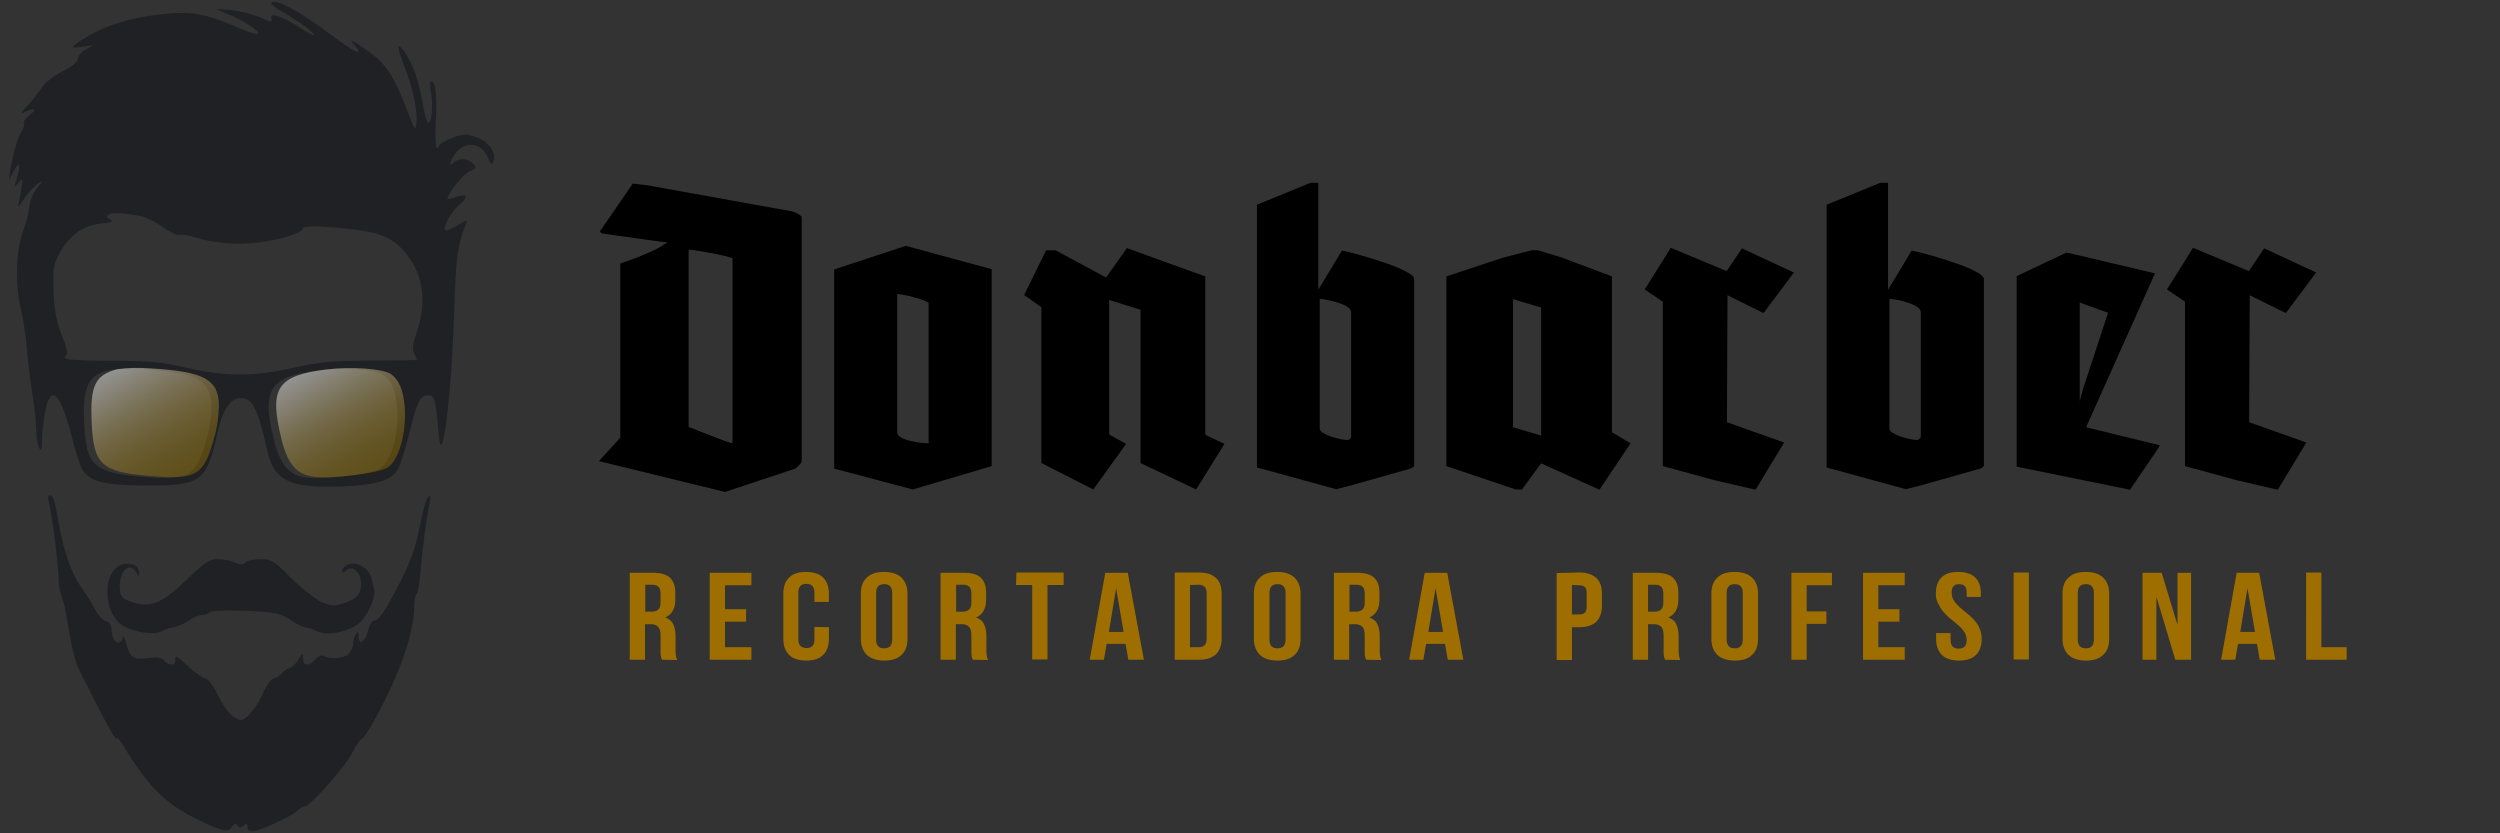 <?xml version="1.0" encoding="utf-8"?>
<!-- Generator: Adobe Illustrator 23.0.3, SVG Export Plug-In . SVG Version: 6.00 Build 0)  -->
<svg version="1.1" id="Layer_1" xmlns="http://www.w3.org/2000/svg" xmlns:xlink="http://www.w3.org/1999/xlink" x="0px" y="0px"
	 viewBox="0 0 900 300" style="enable-background:new 0 0 900 300;" xml:space="preserve">
<rect x="0" y="0" width="900" height="300" fill="#333333" stroke="none"/>
<style type="text/css">
	.st0{fill:#202124;}
	.st1{opacity:0.47;}
	.st2{fill:url(#SVGID_1_);}
	.st3{fill:url(#SVGID_2_);}
	.st4{display:none;}
	.st5{display:inline;fill:#9E6F00;}
	.st6{fill:#9E6F00;}
</style>
<path class="st0" d="M97.6,1.1c-0.3,0.3,1.8,2,4.8,3.6c5.8,3.4,10.7,7,10.7,8c0,0.3-2.4-0.9-5.2-2.8c-6.4-4.2-11.2-5.7-10.2-3.2
	c0.5,1.4-0.1,1.3-4.2-0.5C90.1,4.9,86.6,4,83.1,3.6l-5.5-0.4l5.9,2.5c5.7,2.4,11.3,6.6,8.9,6.6c-2.7-0.7-5.4-1.7-7.9-2.9
	c-11.4-4.7-16.1-5.5-27-4.2c-11.2,1.3-20,4.1-26.6,8.3c-1.7,0.9-3.3,2.1-4.8,3.4c0,0.3,1.7,0.2,3.8-0.1l3.7-0.6l-2.7,1.6
	c-1.6,0.9-2.8,2.3-2.8,3.3c0,1.1-2.1,2.8-5.6,4.6c-3.1,1.6-6.3,4.1-7.2,5.5c-1.5,2.3-3.3,4.5-5.1,6.5c-2.6,2.7-3,3.5-1.4,2.7
	c3.6-1.8,4.8-1.2,1.9,1c-1.4,1.1-2.4,2.5-2.1,3c0.3,0.4-0.1,1.9-0.9,3.1c-1.4,2.3-2.9,7.4-4,13.8l-0.5,3.5L4.7,62
	c2.6-4.8,3-2.9,0.8,4c-0.5,1.6-0.4,1.6,1.1-0.2C8.3,63.9,8.3,64,7.7,68c-0.3,2-0.7,4-1.2,6c-0.3,1,0.5,0.1,1.8-1.9
	c1.3-2.1,2.9-3.9,4.7-5.5l2.4-1.6L13,68.2c-1.4,1.9-2.2,4.1-2.5,6.4c-0.4,3-1.2,6-2.3,8.9c-2.5,6.9-2.8,19.1-0.7,27.7
	c1,4.5,1.7,9,2.1,13.6c0.3,4.4,1.3,12.2,2.1,17.2c0.7,4.5,1.2,9,1.4,13.5c-0.1,2,0.3,4,1,5.8c0.7,1.1,1,0.5,1-2.4
	c0.1-3.5,0.5-6.9,1.1-10.3c1.9-10.8,5.5-7.6,9.6,8.4c1.3,5.4,3.1,10.9,3.9,12.1c2.9,4.4,7.7,5.6,22.9,5.7c20.1,0,21.7-1.2,25.9-19.9
	c1.8-7.6,4.6-11.6,8.2-11.6c4.2,0,6.2,4,9.5,18.8c2.4,11.1,8.2,13.8,27.3,13c12.7-0.6,17.7-2.3,19.9-6.5c0.9-1.6,2.7-7.5,4.1-13.2
	c2.7-11,3.8-13.1,6.7-13.1c2.2,0,2.6,1.3,3.5,11.5c0.5,6.1,0.9,7.4,1.5,5.7c1.7-4.6,3.7-27,4.3-47.3c0.6-19.1,1.2-24.2,4.2-31.4
	c0.7-1.8,0.6-1.8-3,0.3c-2.1,1.3-4.1,2.1-4.4,1.8c-1-1,2.1-6.7,5.1-9.2c3.5-2.9,2.8-4.3-1.3-2.7c-1.7,0.6-3,0.8-3,0.4
	c0-1.7,6.3-9.4,8.1-9.8c1-0.3,1.9-0.8,1.9-1.2c0-1.4-2.5-3.1-4.5-3.1c-1.2,0-2.4,0.4-3.3,1.2c-2,2-1.4-0.7,0.9-3.6
	c3.4-4.3,9.3-3.4,11.4,1.8c1.1,2.5,1.5,2.8,2,1.4c1.2-3-1.7-7.2-6.1-8.7c-3.7-1.3-4.6-1.3-8.8,0.3c-2.5,1-4.6,2.2-4.6,2.7
	s-0.4,0.9-0.9,0.9l0,0c-0.4,0-0.6-4.2-0.3-9.4c0.5-9.5-0.1-14.6-1.7-14.6c-0.5,0-0.5,1.9,0,4.2c0.8,4.5,0.2,10.8-1.1,10.8
	c-0.4,0-1.3-3.3-2-7.3c-1.4-8.1-3.4-13.9-6.3-18c-3-4.3-3.1-2.5-0.4,4.5c3.2,8,5,16.3,4.5,20.8c-0.3,3.2-0.6,2.8-3.7-5.5
	c-4.3-11.2-7.2-15.7-13-19.9c-6.5-4.6-8-5.4-5.7-2.8c3.7,4.3,0.8,3.2-7-2.6C107.1,3.5,99.4-0.6,97.6,1.1z M51.3,77.9
	c2.6,0.9,5.1,2.2,7.3,3.9c2.6,1.8,5.4,3.1,6.1,2.8s2.8,0,4.7,0.6c7.6,2.4,15.6,3.1,23.5,2.1c8.7-1.1,16.2-3.5,16.2-5.2
	c0-1.1,12-0.5,21.7,1c7.7,1.2,11.8,3.5,16,9c5.7,7.5,6.8,16.8,3.3,27.3c-1.5,4.4-1.8,6.5-1,7.9c0.4,0.7,0.7,1.4,1,2.2
	c0,0.2-7.5,0.3-16.8,0.3c-14.1,0.1-18.3,0.5-27.2,2.5c-13.9,3.3-25,3.3-39,0.1c-8.8-2.1-13.2-2.5-27.2-2.5
	c-15.4-0.1-18.4-0.5-15.9-2.1c0.5-0.3-0.2-3.3-1.6-6.8c-2-4.8-2.7-8.4-3.1-15.7c-0.3-8.5-0.1-10,2-13.9c3.5-6.5,8.6-10.3,14.9-10.9
	c4-0.4,4.8-0.7,3.4-1.5s-1.5-1.1-0.4-1.8C40.5,76.4,44.3,76.6,51.3,77.9z M65,134.5c7.9,1.5,11.1,5,11.1,12
	c-0.1,3.5-0.5,6.9-1.4,10.3c-4,14.9-6.2,16.3-24,14.8c-17-1.5-19.7-4.1-20.4-19.2c-0.8-17.1,2.9-20.5,20.8-19.5
	C55.7,133.2,60.4,133.7,65,134.5z M137.9,134.9c3.5,2.3,5.2,7.4,5.2,15.1c-0.1,8.3-2.6,16-6.1,18.5c-3,2.2-21.6,4.5-27.6,3.3
	c-5.6-1-8.7-4.9-10.8-13.5c-4.5-18.3-1.6-22.8,16.3-25C123.7,132.2,134.9,133,137.9,134.9L137.9,134.9z"/>
<path class="st0" d="M17.5,180.5c1.1,3.4,3.5,22.7,3.6,27.6c0,2,0.3,4.1,0.9,6c0.9,2.7,1.6,5.4,2,8.2c1.8,10.9,3,16,4.5,18.8
	c0.7,1.5,3.3,6.5,5.6,11.1c4.9,9.8,8,15,8,13.6c0-0.6,1,0.6,2.2,2.5c9.3,15.3,15.4,21.3,27.8,27.2c8.3,3.9,9.9,4.3,11.4,2.2
	c0.9-1.2,1.5-1.4,2-0.5c0.6,0.9,1.1,0.9,2.2,0s1.4-0.8,1.4,0.5c0,0.9,0.7,1.6,1.6,1.6l0,0c2.4,0,13.5-5,16-7.2
	c0.8-0.8,1.9-1.5,3-1.8c1.9,0,14.5-14.2,17-19.1c1.3-2.8,3.1-5.2,3.9-5.5s4.4-6.5,8-13.7c6.7-13.4,10.5-25.5,10.5-33.7
	c0-2.1,0.4-4.1,0.9-4.4c0.4-0.3,1.1-4,1.4-8.3c0.7-8.4,1.8-16.7,3.3-25c0.5-2.2,0.4-2.6-0.6-1.6c-0.7,0.6-2.1,5.5-3.1,11
	c-1.9,9.4-4,14.6-11.5,28c-1.6,2.9-3.6,5.3-4.5,5.3s-1.9,1.4-2.5,3.7c-1,4.2-3.4,5.7-3.4,2.1c0-1.8-0.2-2-1-0.8
	c-0.6,1.1-1,2.3-1,3.6c-0.1,1.4-0.8,2.7-1.8,3.7c-1.7,1.5-6.7,1.8-8.8,0.5c-0.6-0.4-1.9,0.1-2.9,1.2c-2.4,2.7-4.5,2.5-4.5-0.3
	c-0.1-2.1-0.1-2.1-1.8,0.6c-0.9,1.5-2.2,2.7-2.8,2.7c-1.1,0.4-2.2,1.1-2.9,2c-0.8,1-1.9,1.7-3.2,2c-0.7,0-2.4,2.4-3.7,5.2
	c-1.2,2.8-2.9,5.5-5,7.8c-2.5,2.3-2.9,2.4-5.4,0.9c-1.6-0.9-3.9-3.9-5.7-7.7c-1.7-3.4-3.7-6.2-4.5-6.2s-3.5-1.8-5.9-4
	c-4.9-4.5-5.1-4.6-5.1-2.5c0,1.9-2.4,1.9-4,0c-0.9-1.1-2.5-1.3-5.9-0.9c-5.4,0.6-6.4-0.1-7.9-5.6c-0.6-1.9-1.1-2.7-1.1-1.8
	c-0.1,1-0.7,1.8-1.5,1.8c-1.5,0-2.6-2.1-2.6-5.2c0-1.2-0.8-2.2-2-2.5s-3-2.4-4.1-4.6c-1.5-2.8-3.2-5.4-5-8c-3.2-4.4-6.2-13-7.9-22.9
	c-1.5-8.3-1.9-9.8-3.2-9.8C17.3,178.3,17.1,179.2,17.5,180.5z"/>
<path class="st0" d="M67.7,208.2c-8.8,8.6-13.2,10.6-19,8.9c-4.8-1.4-5.6-2.3-5.6-6.1c0-5.7,3.7-8.8,5.9-5c1,1.7,1,1.7,1.1,0.1
	c0-2.5-3.3-4-6.4-2.8c-7.3,2.7-6.5,18.4,1.1,22.3c4.3,2.2,10.8,3,13.3,1.7c1.5-0.8,3.1-1.3,4.8-1.6c1.9-0.5,3.7-1.3,5.3-2.4
	c1.4-1.1,3-1.7,4.7-2c1,0.1,1.9-0.2,2.6-0.9c0.7-1,19.7-0.7,24.1,0.5c2,0.6,4,1.5,5.7,2.7c1.3,1,2.9,1.8,4.5,2.2
	c1.6,0.3,3.1,0.8,4.5,1.5c4,1.9,12.7-0.2,15.9-3.8c2.7-3,5.2-9.2,4.5-11.3c-0.2-0.8-0.7-2.6-1-4.1c-0.8-3.6-5.7-6.3-8.6-4.8
	c-1.1,0.6-2,1.6-2,2.2c0,0.7,0.4,0.7,1.4-0.1c3.3-2.8,6.8,2.6,5,7.7c-0.6,1.6-2.3,2.9-5.3,3.9c-4,1.3-4.7,1.3-8.5-0.3
	c-2.3-1.1-7.1-4.9-10.9-8.6c-6.2-6.3-7-6.8-11-6.8c-2.4,0-4.8,0.5-5.5,1.2c-0.9,0.9-1.8,0.9-3.7,0c-2-0.8-4.1-1.2-6.2-1.2
	C75.4,201.3,73.9,202.3,67.7,208.2z"/>
<g class="st1">
	
		<linearGradient id="SVGID_1_" gradientUnits="userSpaceOnUse" x1="44.16" y1="-526.959" x2="67.693" y2="-567.718" gradientTransform="matrix(1 0 0 -1 0 -396)">
		<stop  offset="0" style="stop-color:#FFFFFF"/>
		<stop  offset="2.516000e-02" style="stop-color:#FAF9F4"/>
		<stop  offset="0.185" style="stop-color:#DFD5B5"/>
		<stop  offset="0.343" style="stop-color:#C7B67D"/>
		<stop  offset="0.495" style="stop-color:#B49C50"/>
		<stop  offset="0.64" style="stop-color:#A5892D"/>
		<stop  offset="0.776" style="stop-color:#9A7B14"/>
		<stop  offset="0.9" style="stop-color:#937205"/>
		<stop  offset="1" style="stop-color:#916F00"/>
	</linearGradient>
	<path class="st2" d="M42.3,132.9c-8.1,2.1-9.9,5.9-9.3,19.2c0.7,15.1,3.4,17.7,20.4,19.2c17.8,1.5,20,0.1,24-14.8
		c0.9-3.4,1.3-6.8,1.4-10.3c0-9.6-5.3-12.5-25-13.6C50,132.3,46.1,132.4,42.3,132.9z"/>
	
		<linearGradient id="SVGID_2_" gradientUnits="userSpaceOnUse" x1="112.306" y1="-527.839" x2="134.907" y2="-566.986" gradientTransform="matrix(1 0 0 -1 0 -396)">
		<stop  offset="0" style="stop-color:#FFFFFF"/>
		<stop  offset="2.516000e-02" style="stop-color:#FAF9F4"/>
		<stop  offset="0.185" style="stop-color:#DFD5B5"/>
		<stop  offset="0.343" style="stop-color:#C7B67D"/>
		<stop  offset="0.495" style="stop-color:#B49C50"/>
		<stop  offset="0.64" style="stop-color:#A5892D"/>
		<stop  offset="0.776" style="stop-color:#9A7B14"/>
		<stop  offset="0.9" style="stop-color:#937205"/>
		<stop  offset="1" style="stop-color:#916F00"/>
	</linearGradient>
	<path class="st3" d="M117.6,133c-17.9,2.2-20.8,6.7-16.3,25c2.1,8.6,5.2,12.5,10.8,13.5c6,1.2,24.6-1.1,27.6-3.3
		c3.5-2.5,6-10.2,6.1-18.5c0-7.7-1.7-12.8-5.2-15.1C137.6,132.7,126.4,131.9,117.6,133z"/>
</g>
<g id="Layer_x0020_1_1_" class="st4">
	<path class="st5" d="M235.1,203.8c2.8,0,4.9,0.8,6.3,2.3c1.4,1.5,2.1,3.7,2.1,6.6v4.7c0,2.9-0.7,5.1-2.1,6.6
		c-1.4,1.5-3.5,2.3-6.3,2.3h-2.7v13.5h-5.6V204L235.1,203.8L235.1,203.8z M232.4,208.9V221h2.7c0.9,0,1.6-0.2,2-0.7s0.7-1.4,0.7-2.7
		v-5.4c0-1.3-0.2-2.2-0.7-2.7s-1.2-0.7-2-0.7L232.4,208.9L232.4,208.9z M272.2,239.6c-0.1-0.2-0.1-0.5-0.2-0.7s-0.1-0.5-0.2-0.8
		c0-0.3-0.1-0.7-0.1-1.2s0-1.1,0-1.8v-5.6c0-1.7-0.3-2.8-0.9-3.5s-1.5-1-2.8-1h-2v14.6h-5.6v-35.8h8.5c2.9,0,5.1,0.7,6.4,2
		c1.3,1.4,2,3.4,2,6.2v2.8c0,3.7-1.2,6.1-3.7,7.3c1.4,0.6,2.4,1.5,2.9,2.8s0.8,2.9,0.8,4.8v5.5c0,0.9,0,1.7,0.1,2.3
		c0.1,0.7,0.2,1.3,0.5,2L272.2,239.6L272.2,239.6z M266,208.9v11h2.2c1.1,0,1.9-0.3,2.5-0.8s0.9-1.5,0.9-3v-3.5
		c0-1.3-0.2-2.2-0.7-2.8s-1.2-0.9-2.2-0.9H266L266,208.9z M300.4,231.4c0,1.3,0.3,2.2,0.8,2.7s1.2,0.8,2.1,0.8s1.6-0.3,2.1-0.8
		s0.8-1.4,0.8-2.7V212c0-1.3-0.3-2.2-0.8-2.7s-1.2-0.8-2.1-0.8s-1.6,0.3-2.1,0.8s-0.8,1.4-0.8,2.7V231.4z M294.8,212.4
		c0-2.9,0.7-5.1,2.2-6.7c1.5-1.6,3.6-2.3,6.3-2.3c2.8,0,4.9,0.8,6.3,2.3c1.5,1.6,2.2,3.8,2.2,6.7V231c0,2.9-0.7,5.1-2.2,6.7
		c-1.5,1.6-3.6,2.3-6.3,2.3c-2.8,0-4.9-0.8-6.3-2.3c-1.5-1.6-2.2-3.8-2.2-6.7V212.4z M335.5,219.7h7.3v5.1h-7.3v14.8h-5.6v-35.8
		h14.9v5.1h-9.3V219.7L335.5,219.7z M367.4,218.9h7.7v5.1h-7.7v10.5h9.7v5.1h-15.4v-35.8h15.4v5.1h-9.7
		C367.4,208.9,367.4,218.9,367.4,218.9z M394.1,212.4c0-2.9,0.7-5.1,2.1-6.7c1.4-1.6,3.5-2.3,6.2-2.3c2.8,0,4.8,0.8,6.2,2.3
		c1.4,1.6,2.1,3.8,2.1,6.7v1.4h-5.3V212c0-1.3-0.2-2.2-0.7-2.7s-1.2-0.8-2.1-0.8s-1.6,0.3-2.1,0.8s-0.7,1.4-0.7,2.7
		c0,1.2,0.3,2.3,0.8,3.3c0.5,0.9,1.2,1.8,2,2.7c0.8,0.8,1.7,1.7,2.6,2.5s1.8,1.8,2.6,2.7c0.8,1,1.5,2.1,2,3.4
		c0.5,1.3,0.8,2.7,0.8,4.5c0,2.9-0.7,5.1-2.1,6.7c-1.4,1.6-3.5,2.3-6.3,2.3s-4.9-0.8-6.3-2.3c-1.4-1.6-2.1-3.8-2.1-6.7v-2.5h5.3v2.8
		c0,1.3,0.3,2.2,0.8,2.7s1.2,0.8,2.1,0.8s1.6-0.3,2.1-0.8s0.8-1.4,0.8-2.7c0-1.2-0.3-2.3-0.8-3.3c-0.5-0.9-1.2-1.8-2-2.7
		c-0.8-0.8-1.7-1.7-2.6-2.5s-1.8-1.7-2.6-2.7c-0.8-1-1.5-2.1-2-3.4C394.4,215.6,394.2,214.1,394.1,212.4L394.1,212.4z M426.8,234.5
		c0.3,0,0.6,0,1,0s0.7,0,1,0c0.9,0,1.6-0.2,2.3-0.7c0.6-0.4,0.9-1.4,0.9-2.8v-27.3h5.6v26.9c0,1.8-0.2,3.3-0.7,4.5
		c-0.4,1.2-1,2.1-1.8,2.7c-0.8,0.7-1.6,1.1-2.6,1.4c-1,0.3-2,0.4-3,0.4c-0.5,0-1,0-1.4,0s-0.9,0-1.3-0.1V234.5L426.8,234.5z
		 M460.9,231.4c0,1.3,0.3,2.2,0.8,2.7s1.2,0.8,2.1,0.8s1.6-0.3,2.1-0.8s0.8-1.4,0.8-2.7V212c0-1.3-0.3-2.2-0.8-2.7s-1.2-0.8-2.1-0.8
		s-1.6,0.3-2.1,0.8s-0.8,1.4-0.8,2.7V231.4z M455.2,212.4c0-2.9,0.7-5.1,2.2-6.7c1.5-1.6,3.6-2.3,6.3-2.3c2.8,0,4.9,0.8,6.3,2.3
		c1.5,1.6,2.2,3.8,2.2,6.7V231c0,2.9-0.7,5.1-2.2,6.7c-1.5,1.6-3.6,2.3-6.3,2.3c-2.8,0-4.9-0.8-6.3-2.3c-1.5-1.6-2.2-3.8-2.2-6.7
		V212.4z M495.3,213.7v26h-5.1v-35.8h7.1l5.8,21.5v-21.5h5v35.8h-5.8C502.3,239.6,495.3,213.7,495.3,213.7z M544.6,239.6h-5.7
		l-1-6.5H531l-1,6.5h-5.2l5.7-35.8h8.2L544.6,239.6L544.6,239.6z M531.8,228.3h5.4l-2.7-18.1L531.8,228.3L531.8,228.3z M561.5,203.8
		h5.6v30.7h9.3v5.1h-14.9L561.5,203.8L561.5,203.8z M598.3,213.7v26h-5.1v-35.8h7.1l5.8,21.5v-21.5h5v35.8h-5.8L598.3,213.7z
		 M634.7,227.7l-7.1-24h5.9l4.3,16.3l4.3-16.3h5.4l-7.1,24v11.9h-5.6L634.7,227.7L634.7,227.7z M687.9,203.8h17.4v5.1h-5.9v30.7
		h-5.6v-30.7h-5.9V203.8L687.9,203.8z M733.9,239.6c-0.1-0.2-0.1-0.5-0.2-0.7c-0.1-0.2-0.1-0.5-0.2-0.8s-0.1-0.7-0.1-1.2
		s0-1.1,0-1.8v-5.6c0-1.7-0.3-2.8-0.9-3.5c-0.6-0.7-1.5-1-2.8-1h-1.9v14.6h-5.6v-35.8h8.5c2.9,0,5.1,0.7,6.4,2c1.3,1.4,2,3.4,2,6.2
		v2.8c0,3.7-1.2,6.1-3.7,7.3c1.4,0.6,2.4,1.5,2.9,2.8s0.8,2.9,0.8,4.8v5.5c0,0.9,0,1.7,0.1,2.3c0.1,0.7,0.2,1.3,0.5,2L733.9,239.6
		L733.9,239.6z M727.7,208.9v11h2.2c1.1,0,1.9-0.3,2.5-0.8s0.9-1.5,0.9-3v-3.5c0-1.3-0.2-2.2-0.7-2.8s-1.2-0.9-2.2-0.9H727.7
		L727.7,208.9z M762.3,227.7l-7.1-24h5.9l4.3,16.3l4.3-16.3h5.4l-7.1,24v11.9h-5.6L762.3,227.7L762.3,227.7z M803.5,229.2l3.8-25.4
		h7.8v35.8h-5.3v-25.7l-3.9,25.7h-5.3l-4.2-25.3v25.3h-4.9v-35.8h7.8L803.5,229.2L803.5,229.2z M839.2,218.9h7.7v5.1h-7.7v10.5h9.7
		v5.1h-15.4v-35.8h15.4v5.1h-9.7C839.2,208.9,839.2,218.9,839.2,218.9z M878.4,239.6c-0.1-0.2-0.1-0.5-0.2-0.7
		c-0.1-0.2-0.1-0.5-0.2-0.8c0-0.3-0.1-0.7-0.1-1.2s0-1.1,0-1.8v-5.6c0-1.7-0.3-2.8-0.9-3.5c-0.6-0.7-1.5-1-2.8-1h-1.9v14.6h-5.6
		v-35.8h8.5c2.9,0,5.1,0.7,6.4,2c1.3,1.4,2,3.4,2,6.2v2.8c0,3.7-1.2,6.1-3.7,7.3c1.4,0.6,2.4,1.5,2.9,2.8s0.8,2.9,0.8,4.8v5.5
		c0,0.9,0,1.7,0.1,2.3c0.1,0.7,0.2,1.3,0.5,2L878.4,239.6L878.4,239.6z M872.3,208.9v11h2.2c1.1,0,1.9-0.3,2.5-0.8s0.9-1.5,0.9-3
		v-3.5c0-1.3-0.2-2.2-0.7-2.8s-1.2-0.9-2.2-0.9H872.3L872.3,208.9z"/>
</g>
<path class="st6" d="M238.3,237.5c-0.1-0.2-0.1-0.4-0.2-0.6c-0.1-0.2-0.1-0.4-0.2-0.7c0-0.3-0.1-0.6-0.1-1c0-0.4,0-0.9,0-1.6v-4.9
	c0-1.5-0.3-2.5-0.9-3.1c-0.6-0.6-1.5-0.9-2.8-0.9h-1.9v12.8h-5.5v-31.3h8.3c2.9,0,5,0.6,6.2,1.8c1.3,1.2,1.9,3,1.9,5.4v2.5
	c0,3.2-1.2,5.3-3.6,6.4c1.4,0.5,2.4,1.3,2.9,2.5c0.5,1.1,0.8,2.5,0.8,4.2v4.8c0,0.8,0,1.5,0.1,2c0.1,0.6,0.2,1.2,0.5,1.8
	L238.3,237.5L238.3,237.5z M232.3,210.6v9.6h2.2c1,0,1.8-0.2,2.4-0.7c0.6-0.5,0.9-1.3,0.9-2.6v-3.1c0-1.1-0.2-2-0.7-2.5
	c-0.5-0.5-1.2-0.8-2.1-0.8H232.3L232.3,210.6z M261,219.3h7.6v4.5H261v9.2h9.5v4.5h-15v-31.3h15v4.5H261V219.3L261,219.3z
	 M298.4,225.8v4.2c0,2.5-0.7,4.5-2.1,5.8c-1.4,1.4-3.4,2-6.1,2c-2.7,0-4.8-0.7-6.1-2c-1.4-1.4-2.1-3.3-2.1-5.8v-16.3
	c0-2.5,0.7-4.5,2.1-5.8c1.4-1.4,3.4-2,6.1-2c2.7,0,4.8,0.7,6.1,2c1.4,1.4,2.1,3.3,2.1,5.8v3h-5.2v-3.4c0-1.1-0.3-1.9-0.8-2.4
	c-0.5-0.5-1.2-0.7-2.1-0.7c-0.9,0-1.6,0.2-2.1,0.7c-0.5,0.5-0.8,1.3-0.8,2.4v16.9c0,1.1,0.3,1.9,0.8,2.4c0.5,0.4,1.2,0.7,2.1,0.7
	c0.9,0,1.6-0.2,2.1-0.7c0.5-0.4,0.8-1.2,0.8-2.4v-4.5L298.4,225.8L298.4,225.8z M315.4,230.3c0,1.1,0.3,1.9,0.8,2.4
	c0.5,0.5,1.2,0.7,2.1,0.7c0.9,0,1.6-0.2,2.1-0.7c0.5-0.5,0.8-1.3,0.8-2.4v-16.9c0-1.1-0.3-1.9-0.8-2.4c-0.5-0.5-1.2-0.7-2.1-0.7
	c-0.9,0-1.6,0.2-2.1,0.7c-0.5,0.5-0.8,1.3-0.8,2.4V230.3z M309.9,213.7c0-2.5,0.7-4.5,2.2-5.8c1.4-1.4,3.5-2,6.2-2
	c2.7,0,4.8,0.7,6.2,2c1.4,1.4,2.2,3.3,2.2,5.8v16.3c0,2.5-0.7,4.5-2.2,5.8c-1.4,1.4-3.5,2-6.2,2c-2.7,0-4.8-0.7-6.2-2
	c-1.4-1.4-2.2-3.3-2.2-5.8V213.7z M350.2,237.5c-0.1-0.2-0.1-0.4-0.2-0.6c-0.1-0.2-0.1-0.4-0.2-0.7c0-0.3-0.1-0.6-0.1-1
	c0-0.4,0-0.9,0-1.6v-4.9c0-1.5-0.3-2.5-0.9-3.1c-0.6-0.6-1.5-0.9-2.8-0.9h-1.9v12.8h-5.5v-31.3h8.3c2.9,0,5,0.6,6.2,1.8
	c1.3,1.2,1.9,3,1.9,5.4v2.5c0,3.2-1.2,5.3-3.6,6.4c1.4,0.5,2.4,1.3,2.9,2.5c0.5,1.1,0.8,2.5,0.8,4.2v4.8c0,0.8,0,1.5,0.1,2
	c0.1,0.6,0.2,1.2,0.5,1.8L350.2,237.5L350.2,237.5z M344.2,210.6v9.6h2.2c1,0,1.8-0.2,2.4-0.7c0.6-0.5,0.9-1.3,0.9-2.6v-3.1
	c0-1.1-0.2-2-0.7-2.5c-0.5-0.5-1.2-0.8-2.1-0.8H344.2z M365.9,206.1h17v4.5h-5.8v26.8h-5.5v-26.8h-5.8L365.9,206.1L365.9,206.1z
	 M411.8,237.5h-5.6l-1-5.7h-6.8l-1,5.7h-5.1l5.6-31.3h8.1L411.8,237.5z M399.2,227.5h5.3l-2.7-15.8L399.2,227.5z M422.9,206.1h8.7
	c2.8,0,4.8,0.7,6.2,2c1.4,1.3,2,3.2,2,5.8v15.8c0,2.5-0.7,4.5-2,5.8c-1.4,1.3-3.4,2-6.2,2h-8.7V206.1L422.9,206.1z M428.4,210.6V233
	h3.1c0.9,0,1.6-0.2,2.1-0.7c0.5-0.4,0.8-1.2,0.8-2.4v-16.3c0-1.1-0.2-1.9-0.8-2.4c-0.5-0.4-1.2-0.7-2.1-0.7L428.4,210.6L428.4,210.6
	z M457,230.3c0,1.1,0.3,1.9,0.8,2.4c0.5,0.5,1.2,0.7,2.1,0.7c0.9,0,1.6-0.2,2.1-0.7c0.5-0.5,0.8-1.3,0.8-2.4v-16.9
	c0-1.1-0.3-1.9-0.8-2.4c-0.5-0.5-1.2-0.7-2.1-0.7c-0.9,0-1.6,0.2-2.1,0.7c-0.5,0.5-0.8,1.3-0.8,2.4V230.3z M451.4,213.7
	c0-2.5,0.7-4.5,2.2-5.8c1.4-1.4,3.5-2,6.2-2c2.7,0,4.8,0.7,6.2,2c1.4,1.4,2.2,3.3,2.2,5.8v16.3c0,2.5-0.7,4.5-2.2,5.8
	c-1.4,1.4-3.5,2-6.2,2c-2.7,0-4.8-0.7-6.2-2c-1.4-1.4-2.2-3.3-2.2-5.8V213.7z M491.8,237.5c-0.1-0.2-0.1-0.4-0.2-0.6
	c-0.1-0.2-0.1-0.4-0.2-0.7s-0.1-0.6-0.1-1c0-0.4,0-0.9,0-1.6v-4.9c0-1.5-0.3-2.5-0.9-3.1c-0.6-0.6-1.5-0.9-2.8-0.9h-1.9v12.8h-5.5
	v-31.3h8.3c2.9,0,5,0.6,6.2,1.8c1.3,1.2,1.9,3,1.9,5.4v2.5c0,3.2-1.2,5.3-3.6,6.4c1.4,0.5,2.4,1.3,2.9,2.5c0.5,1.1,0.8,2.5,0.8,4.2
	v4.8c0,0.8,0,1.5,0.1,2c0.1,0.6,0.2,1.2,0.5,1.8L491.8,237.5L491.8,237.5z M485.8,210.6v9.6h2.2c1,0,1.8-0.2,2.4-0.7
	c0.6-0.5,0.9-1.3,0.9-2.6v-3.1c0-1.1-0.2-2-0.7-2.5c-0.5-0.5-1.2-0.8-2.1-0.8H485.8z M526.8,237.5h-5.6l-1-5.7h-6.8l-1,5.7h-5.1
	l5.6-31.3h8.1L526.8,237.5z M514.2,227.5h5.3l-2.7-15.8L514.2,227.5L514.2,227.5z M568.5,206.1c2.8,0,4.8,0.7,6.2,2
	c1.4,1.3,2,3.2,2,5.8v4.1c0,2.5-0.7,4.5-2,5.8c-1.4,1.3-3.4,2-6.2,2h-2.6v11.8h-5.5v-31.3L568.5,206.1L568.5,206.1z M565.9,210.6
	v10.6h2.6c0.9,0,1.5-0.2,2-0.6c0.5-0.4,0.7-1.2,0.7-2.3v-4.7c0-1.1-0.2-1.9-0.7-2.3c-0.5-0.4-1.1-0.6-2-0.6L565.9,210.6L565.9,210.6
	z M599.4,237.5c-0.1-0.2-0.1-0.4-0.2-0.6c-0.1-0.2-0.1-0.4-0.2-0.7c0-0.3-0.1-0.6-0.1-1c0-0.4,0-0.9,0-1.6v-4.9
	c0-1.5-0.3-2.5-0.9-3.1c-0.6-0.6-1.5-0.9-2.8-0.9h-1.9v12.8h-5.5v-31.3h8.3c2.9,0,5,0.6,6.2,1.8c1.3,1.2,1.9,3,1.9,5.4v2.5
	c0,3.2-1.2,5.3-3.6,6.4c1.4,0.5,2.4,1.3,2.9,2.5s0.8,2.5,0.8,4.2v4.8c0,0.8,0,1.5,0.1,2c0.1,0.6,0.2,1.2,0.5,1.8L599.4,237.5
	L599.4,237.5z M593.3,210.6v9.6h2.2c1,0,1.8-0.2,2.4-0.7c0.6-0.5,0.9-1.3,0.9-2.6v-3.1c0-1.1-0.2-2-0.7-2.5s-1.2-0.8-2.1-0.8H593.3
	L593.3,210.6z M621.6,230.3c0,1.1,0.3,1.9,0.8,2.4c0.5,0.5,1.2,0.7,2.1,0.7s1.6-0.2,2.1-0.7c0.5-0.5,0.8-1.3,0.8-2.4v-16.9
	c0-1.1-0.3-1.9-0.8-2.4c-0.5-0.5-1.2-0.7-2.1-0.7s-1.6,0.2-2.1,0.7c-0.5,0.5-0.8,1.3-0.8,2.4V230.3z M616.1,213.7
	c0-2.5,0.7-4.5,2.2-5.8c1.4-1.4,3.5-2,6.2-2c2.7,0,4.8,0.7,6.2,2s2.2,3.3,2.2,5.8v16.3c0,2.5-0.7,4.5-2.2,5.8c-1.4,1.4-3.5,2-6.2,2
	c-2.7,0-4.8-0.7-6.2-2s-2.2-3.3-2.2-5.8V213.7z M650.4,220.1h7.1v4.5h-7.1v12.9h-5.5v-31.3h14.6v4.5h-9.1L650.4,220.1L650.4,220.1z
	 M676.2,219.3h7.6v4.5h-7.6v9.2h9.5v4.5h-15v-31.3h15v4.5h-9.5V219.3L676.2,219.3z M696.9,213.7c0-2.5,0.7-4.5,2-5.8
	c1.4-1.4,3.4-2,6.1-2c2.7,0,4.7,0.7,6.1,2c1.4,1.4,2,3.3,2,5.8v1.2H708v-1.5c0-1.1-0.2-1.9-0.7-2.4c-0.5-0.5-1.2-0.7-2-0.7
	c-0.9,0-1.5,0.2-2,0.7c-0.5,0.5-0.7,1.3-0.7,2.4c0,1.1,0.3,2,0.8,2.8c0.5,0.8,1.2,1.6,2,2.3c0.8,0.7,1.7,1.5,2.6,2.2
	c0.9,0.7,1.8,1.5,2.6,2.4c0.8,0.9,1.5,1.8,2,3c0.5,1.1,0.8,2.4,0.8,3.9c0,2.5-0.7,4.5-2.1,5.8c-1.4,1.4-3.4,2-6.1,2
	c-2.7,0-4.8-0.7-6.1-2c-1.4-1.4-2.1-3.3-2.1-5.8v-2.1h5.2v2.5c0,1.1,0.3,1.9,0.8,2.4s1.2,0.7,2.1,0.7c0.9,0,1.6-0.2,2.1-0.7
	c0.5-0.4,0.8-1.2,0.8-2.4c0-1.1-0.3-2-0.8-2.8s-1.2-1.6-2-2.3s-1.7-1.5-2.6-2.2c-0.9-0.7-1.8-1.5-2.6-2.4c-0.8-0.9-1.5-1.8-2-3
	C697.2,216.5,696.9,215.2,696.9,213.7L696.9,213.7z M724.9,206.1h5.5v31.3h-5.5V206.1z M748,230.3c0,1.1,0.3,1.9,0.8,2.4
	c0.5,0.5,1.2,0.7,2.1,0.7c0.9,0,1.6-0.2,2.1-0.7c0.5-0.5,0.8-1.3,0.8-2.4v-16.9c0-1.1-0.3-1.9-0.8-2.4c-0.5-0.5-1.2-0.7-2.1-0.7
	c-0.9,0-1.6,0.2-2.1,0.7c-0.5,0.5-0.8,1.3-0.8,2.4V230.3z M742.5,213.7c0-2.5,0.7-4.5,2.2-5.8c1.4-1.4,3.5-2,6.2-2
	c2.7,0,4.8,0.7,6.2,2s2.2,3.3,2.2,5.8v16.3c0,2.5-0.7,4.5-2.2,5.8c-1.4,1.4-3.5,2-6.2,2c-2.7,0-4.8-0.7-6.2-2s-2.2-3.3-2.2-5.8
	V213.7z M776.3,214.8v22.7h-5v-31.3h6.9l5.7,18.8v-18.8h4.9v31.3h-5.7L776.3,214.8L776.3,214.8z M819.1,237.5h-5.6l-1-5.7h-6.8
	l-1,5.7h-5.1l5.6-31.3h8.1L819.1,237.5L819.1,237.5z M806.5,227.5h5.3l-2.7-15.8L806.5,227.5L806.5,227.5z M830.2,206.1h5.5V233h9.1
	v4.5h-14.6L830.2,206.1L830.2,206.1z"/>
<path d="M286.3,168.7c0.4-0.3,0.9-0.7,1.4-1.3c0.6-0.5,0.9-1.1,0.9-1.5V78c-0.4-0.4-0.9-0.8-1.5-1.1s-1.2-0.6-1.9-0.8l-52.2-9.4
	l-5.2-0.6l-11.9,17.3l0.7,0.6c0,0,0.9,0.1,2.7,0.4c1.8,0.3,3.9,0.6,6.4,0.9c2.5,0.4,5.1,0.7,7.7,1.1c2.6,0.4,4.9,0.6,6.7,0.9
	c0.1,0.2-0.1,0.3-0.6,0.5c-0.5,0.2-0.8,0.3-0.9,0.5c-0.5,0.4-1.4,0.9-2.8,1.6c-1.4,0.7-2.9,1.3-4.5,2c-1.7,0.7-3.2,1.3-4.7,1.8
	c-1.5,0.5-2.6,0.9-3.3,1.2v62.7l-7.7,8.4l45.4,11.1L286.3,168.7L286.3,168.7z M263.7,159.6c-0.7-0.2-1.9-0.5-3.6-1.2
	c-1.7-0.6-3.5-1.3-5.3-2c-1.8-0.7-3.4-1.3-4.8-1.9c-1.4-0.5-2.1-0.8-2.1-0.8V89.9c0.7,0,1.7,0.1,3.3,0.4s3.1,0.5,4.8,0.8
	c1.7,0.3,3.3,0.6,4.7,1c1.5,0.4,2.5,0.6,3,0.9L263.7,159.6L263.7,159.6z M357,167.8V96.9l-30.9-8.4L300.3,97v71.7l28.3,7.5
	L357,167.8z M334.3,159.6c-0.7,0-1.6-0.1-2.8-0.2s-2.5-0.4-3.8-0.7c-1.3-0.3-2.4-0.7-3.3-1.2c-0.9-0.5-1.4-1.1-1.4-1.8v-49.9
	c0.6,0.1,1.4,0.2,2.5,0.4c1.1,0.2,2.2,0.4,3.4,0.8c1.2,0.3,2.3,0.6,3.3,1c1,0.4,1.7,0.7,2.1,1V159.6L334.3,159.6z M430.6,176.2
	l10.2-16.4l-6.9-3.3V99.5L418.6,94l-12.9-4.7l-7.5,10.6L380,90.1h-3.4l-7.9,16.1l6.2,4.4v56.1l18.7,9.5l11.8-16.4l-6.1-3.4v-48.4
	l11.3,3.5v55.2L430.6,176.2L430.6,176.2z M509.1,167.8v-67.3c0-0.8-0.9-1.7-2.7-2.6c-1.8-1-3.9-1.9-6.4-2.8s-5.1-1.7-7.7-2.5
	c-2.6-0.8-4.8-1.4-6.5-1.8c-1.7-0.4-2.6-0.6-2.7-0.6l-8.5,14.1V65.8h-2.8l-19.3,7.9v92.1v2.5l28.5,7.8l4.8-1.2l22.3-6.3L509.1,167.8
	L509.1,167.8z M486.4,157.5c-0.3,0.4-0.7,0.7-1.1,0.9c-0.7,0-1.5-0.1-2.6-0.3c-1-0.2-2.1-0.5-3.1-0.8s-2-0.7-2.8-1.2
	c-0.9-0.4-1.4-0.9-1.7-1.5v-47c0.7,0,1.6,0.1,2.9,0.4s2.6,0.6,3.8,1s2.4,0.9,3.3,1.5c0.9,0.6,1.3,1.3,1.3,2L486.4,157.5L486.4,157.5
	z M554.8,166.8l21,9.5l11.2-16.7l-6.7-4V99.5l-18.1-6.8l-8.5-2.6h-2.3l-10.1,2.6l-20.6,6.8v68.3l24.9,8.4h2.3L554.8,166.8
	L554.8,166.8z M554.8,156.8l-10.1-3v-46.1l10.1,3V156.8L554.8,156.8z M621.9,106.3l13,6.4l10.9-14.6l-18.7-8.7l-5.5,8.2l-20.1-8.4
	l-9.4,15l6.5,4.4v59.2l18.7,5.1l14.7,3.4l10.3-17l-20.6-7.3L621.9,106.3L621.9,106.3z M714.2,167.8v-67.3c0-0.8-0.9-1.7-2.7-2.6
	c-1.8-1-3.9-1.9-6.4-2.8c-2.5-0.9-5.1-1.7-7.7-2.5c-2.6-0.8-4.8-1.4-6.5-1.8c-1.7-0.4-2.6-0.6-2.7-0.6l-8.5,14.1V65.8h-2.8
	l-19.3,7.9v92.1v2.5l28.5,7.8l4.8-1.2l22.3-6.3L714.2,167.8L714.2,167.8z M691.5,157.5c-0.3,0.4-0.7,0.7-1.1,0.9
	c-0.7,0-1.5-0.1-2.6-0.3c-1-0.2-2.1-0.5-3.1-0.8c-1-0.4-2-0.7-2.8-1.2c-0.9-0.4-1.4-0.9-1.7-1.5v-47c0.7,0,1.6,0.1,2.9,0.4
	c1.3,0.2,2.6,0.6,3.8,1c1.3,0.4,2.4,0.9,3.3,1.5c0.9,0.6,1.3,1.3,1.3,2L691.5,157.5L691.5,157.5z M777.1,161.2l0.4-0.9l-26.5-6.5
	l24.8-55.4L744,90.9l-18,8.5V168l40.8,8.3L777.1,161.2L777.1,161.2z M758.9,112.6l-9.1,27.7l-1.1,4.1v-35.5L758.9,112.6L758.9,112.6
	z M809.9,106.3l13,6.4l10.9-14.6l-18.7-8.7l-5.5,8.2l-20.1-8.4l-9.4,15l6.5,4.4v59.2l18.7,5.1l14.7,3.4l10.3-17l-20.6-7.3
	L809.9,106.3L809.9,106.3z"/>
</svg>
